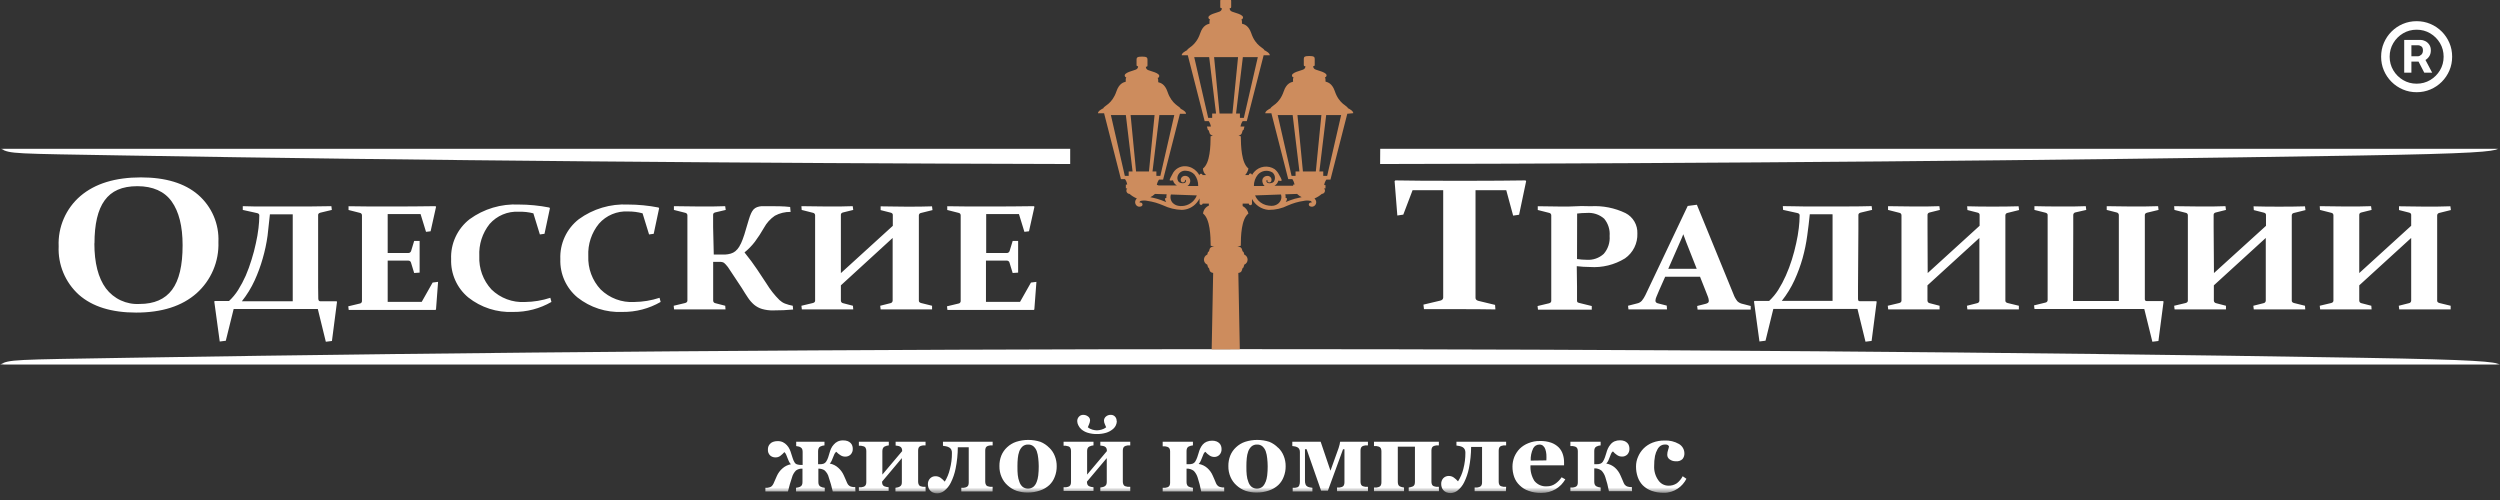 <svg width="300" height="60" viewBox="0 0 300 60" fill="none" xmlns="http://www.w3.org/2000/svg">
<rect x="0" y="0" width="300" height="60" fill="#333333" stroke="none"/>
<g clip-path="url(#clip0_2235_4101)">
<mask id="mask0_2235_4101" style="mask-type:luminance" maskUnits="userSpaceOnUse" x="0" y="-23" width="300" height="83">
<path d="M300 -23H0V59.139H300V-23Z" fill="white"/>
</mask>
<g mask="url(#mask0_2235_4101)">
<path fill-rule="evenodd" clip-rule="evenodd" d="M165.626 17.854H299.783C299.167 18.188 297.024 18.437 282.898 18.666C245.923 19.269 206.446 19.61 165.613 19.682L165.626 17.854Z" fill="white"/>
<path fill-rule="evenodd" clip-rule="evenodd" d="M0.117 17.854H128.423V19.682C89.411 19.59 50.392 19.256 15.069 18.659C1.421 18.43 1.257 18.469 0.117 17.854Z" fill="white"/>
<path fill-rule="evenodd" clip-rule="evenodd" d="M11.324 29.196C11.324 31.554 11.789 33.356 12.706 34.601C13.174 35.223 13.789 35.72 14.495 36.047C15.202 36.374 15.979 36.521 16.756 36.475C18.503 36.475 19.8 35.907 20.648 34.772C21.495 33.636 21.917 31.852 21.912 29.418C21.912 27.138 21.467 25.389 20.602 24.177C19.737 22.965 18.341 22.342 16.487 22.342C14.633 22.342 13.381 22.912 12.556 24.046C11.73 25.179 11.337 26.909 11.337 29.209L11.324 29.196ZM26.21 29.045C26.252 30.199 26.038 31.348 25.585 32.41C25.132 33.472 24.451 34.422 23.59 35.191C21.842 36.737 19.425 37.51 16.336 37.51C13.375 37.51 11.084 36.796 9.463 35.368C8.656 34.637 8.02 33.738 7.601 32.733C7.182 31.728 6.99 30.643 7.039 29.556C6.988 28.416 7.197 27.28 7.652 26.233C8.106 25.186 8.792 24.256 9.66 23.515C11.407 22.03 13.822 21.287 16.906 21.287C19.868 21.287 22.157 21.982 23.773 23.371C24.581 24.071 25.221 24.945 25.643 25.928C26.065 26.911 26.259 27.977 26.21 29.045ZM175.163 37.098C173.669 37.098 172.234 37.098 170.877 37.098L170.812 36.554L172.856 36.069C173.066 36.01 173.177 35.892 173.184 35.715C173.184 35.165 173.184 34.45 173.184 33.586V22.827H169.508L168.394 25.756L167.68 25.861L167.352 21.739L167.438 21.648C169.525 21.682 171.53 21.698 173.452 21.693H177.01C178.924 21.693 180.939 21.678 183.058 21.648L183.137 21.739L182.291 25.769L181.577 25.874L180.752 22.827H177.063V33.618C177.063 34.483 177.063 35.197 177.063 35.748C177.063 35.925 177.181 36.043 177.403 36.102L179.408 36.587L179.448 37.13C178.032 37.104 176.604 37.098 175.163 37.098ZM38.175 34.477V27.538C38.175 27.191 38.175 26.883 38.175 26.581C38.175 26.28 38.175 26.031 38.175 25.795C38.175 25.66 38.267 25.568 38.45 25.52L39.819 25.192L39.767 24.74C38.824 24.74 37.893 24.779 36.956 24.779H31.603C30.948 24.779 30.129 24.779 29.133 24.74V25.192L30.823 25.566C31.02 25.605 31.118 25.697 31.118 25.841C31.114 26.351 31.081 26.861 31.02 27.368C30.948 27.98 30.843 28.588 30.705 29.189C30.568 29.844 30.397 30.5 30.188 31.155C29.991 31.81 29.757 32.453 29.487 33.081C29.222 33.678 28.915 34.257 28.569 34.811C28.264 35.292 27.898 35.733 27.482 36.121H25.771L25.713 36.187L26.368 40.983L27.095 40.891L28.039 37.078H38.136L39.099 41.009L39.833 40.918L40.442 36.213L40.383 36.148H38.417C38.28 36.148 38.208 36.049 38.194 35.846C38.181 35.643 38.175 35.112 38.175 34.464V34.477ZM32.389 25.716H35.128V36.148H29.028C29.638 35.378 30.152 34.537 30.561 33.645C30.948 32.797 31.27 31.921 31.524 31.024C31.785 30.126 31.98 29.211 32.108 28.285C32.206 27.413 32.304 26.555 32.389 25.716ZM44.557 24.779H47.112C48.763 24.779 50.478 24.766 52.256 24.74L52.328 24.812L51.672 27.754L51.122 27.82L50.467 25.684H46.522V30.362H47.073H48.986C49.063 30.366 49.138 30.344 49.201 30.3C49.264 30.256 49.31 30.193 49.333 30.119L49.7 28.914H50.355C50.355 29.766 50.355 30.401 50.355 30.827C50.355 31.253 50.355 31.869 50.355 32.714L49.7 32.76L49.32 31.515C49.303 31.445 49.262 31.383 49.205 31.34C49.148 31.296 49.078 31.272 49.006 31.273H47.04H46.522V34.3C46.522 34.955 46.522 35.61 46.522 36.226H50.605L51.915 33.907L52.57 33.822L52.321 37.13L52.256 37.189C50.559 37.189 48.907 37.189 47.302 37.189H44.557H41.844L41.792 36.757L43.161 36.429C43.232 36.422 43.298 36.391 43.348 36.341C43.398 36.291 43.429 36.225 43.436 36.154C43.436 35.925 43.436 35.656 43.436 35.361V26.49C43.436 26.254 43.436 26.031 43.436 25.834C43.437 25.765 43.413 25.698 43.369 25.645C43.324 25.592 43.262 25.557 43.194 25.546L41.825 25.199V24.747C42.775 24.766 43.679 24.779 44.557 24.779ZM65.34 28.056L64.784 28.134L64.004 25.599C63.43 25.454 62.839 25.39 62.248 25.409C61.592 25.372 60.937 25.485 60.332 25.74C59.727 25.994 59.188 26.383 58.755 26.876C57.885 27.966 57.445 29.336 57.517 30.729C57.483 31.459 57.594 32.189 57.843 32.876C58.093 33.563 58.477 34.194 58.972 34.732C59.502 35.251 60.136 35.653 60.831 35.912C61.526 36.172 62.267 36.283 63.008 36.239C64.039 36.227 65.062 36.057 66.041 35.735L66.172 36.233C64.779 37.037 63.195 37.452 61.586 37.432C59.635 37.522 57.717 36.903 56.187 35.689C55.518 35.132 54.985 34.428 54.63 33.633C54.274 32.838 54.105 31.973 54.136 31.102C54.096 30.184 54.277 29.27 54.662 28.436C55.047 27.601 55.626 26.871 56.351 26.306C58.058 25.063 60.139 24.441 62.248 24.544C63.482 24.546 64.713 24.666 65.924 24.904L65.989 24.996L65.34 28.056ZM78.445 28.056L77.888 28.134L77.108 25.599C76.54 25.445 75.954 25.37 75.365 25.376C74.71 25.339 74.055 25.453 73.45 25.707C72.845 25.961 72.305 26.35 71.873 26.843C70.981 27.936 70.526 29.32 70.595 30.729C70.565 31.461 70.68 32.192 70.934 32.879C71.188 33.566 71.576 34.196 72.076 34.732C72.607 35.251 73.24 35.653 73.935 35.912C74.63 36.172 75.372 36.283 76.112 36.239C77.143 36.227 78.166 36.057 79.146 35.735L79.277 36.233C77.884 37.037 76.299 37.452 74.69 37.432C72.739 37.522 70.822 36.903 69.291 35.689C68.622 35.132 68.09 34.428 67.734 33.633C67.379 32.838 67.21 31.973 67.24 31.102C67.201 30.184 67.381 29.27 67.766 28.436C68.151 27.601 68.731 26.871 69.455 26.306C71.162 25.063 73.243 24.441 75.352 24.544C76.588 24.546 77.821 24.666 79.034 24.904L79.094 24.996L78.445 28.056ZM85.652 30.545H86.19H87.028C87.25 30.534 87.47 30.497 87.683 30.434C87.884 30.378 88.071 30.282 88.234 30.152C88.418 30 88.575 29.819 88.699 29.615C88.867 29.334 89.007 29.038 89.118 28.73C89.256 28.37 89.394 27.938 89.538 27.42C89.682 26.902 89.76 26.64 89.859 26.345C89.934 26.089 90.026 25.837 90.134 25.592C90.212 25.418 90.316 25.257 90.442 25.114C90.557 25.003 90.693 24.916 90.842 24.858C91.017 24.795 91.2 24.755 91.385 24.74C91.602 24.74 91.851 24.74 92.145 24.74C93.155 24.74 94.052 24.74 94.819 24.838L94.871 25.428C94.213 25.416 93.563 25.574 92.984 25.887C92.437 26.26 91.988 26.759 91.674 27.341C91.343 27.922 90.978 28.482 90.58 29.019C90.218 29.49 89.803 29.916 89.341 30.29C89.937 31.03 90.442 31.712 90.861 32.341C91.281 32.97 91.654 33.533 91.988 34.044C92.424 34.76 92.946 35.42 93.541 36.01C93.732 36.189 93.954 36.331 94.196 36.429C94.501 36.544 94.814 36.631 95.133 36.691L95.173 37.144C94.439 37.216 93.653 37.248 92.801 37.248C92.345 37.261 91.89 37.203 91.451 37.078C91.101 36.975 90.775 36.801 90.494 36.567C90.216 36.326 89.971 36.048 89.767 35.741C89.538 35.407 89.295 35.014 89.02 34.569L88.214 33.35C87.946 32.93 87.657 32.505 87.343 32.039C87.245 31.921 87.166 31.823 87.094 31.744C87.035 31.674 86.969 31.611 86.897 31.554C86.832 31.508 86.759 31.474 86.681 31.456C86.587 31.431 86.49 31.42 86.393 31.423H85.58V34.333C85.58 35.027 85.58 35.604 85.58 36.075C85.579 36.15 85.606 36.222 85.654 36.279C85.702 36.335 85.769 36.372 85.842 36.383L87.028 36.691L87.061 37.124C86.216 37.124 85.22 37.124 84.073 37.124C82.927 37.124 81.839 37.124 80.889 37.124L80.843 36.691L82.206 36.364C82.389 36.318 82.475 36.226 82.488 36.089C82.488 35.61 82.488 35.027 82.488 34.333V27.296C82.488 26.706 82.488 26.214 82.488 25.828C82.486 25.758 82.46 25.692 82.414 25.639C82.369 25.587 82.307 25.552 82.239 25.54L80.869 25.192V24.74C81.813 24.74 82.835 24.779 84.008 24.779C85.18 24.779 86.196 24.779 87.022 24.74L87.087 25.192L85.836 25.487C85.665 25.526 85.58 25.618 85.574 25.762C85.574 26.199 85.574 26.697 85.574 27.256L85.652 30.545ZM100.906 32.773L107.137 27.099C107.137 26.594 107.137 26.155 107.137 25.788C107.137 25.644 107.039 25.553 106.862 25.513L105.676 25.212V24.76C106.541 24.76 107.563 24.799 108.736 24.799C109.909 24.799 110.925 24.799 111.842 24.76L111.901 25.212L110.505 25.559C110.437 25.57 110.375 25.605 110.33 25.658C110.286 25.711 110.262 25.778 110.263 25.848C110.263 26.234 110.263 26.726 110.263 27.315V34.333C110.263 35.027 110.263 35.643 110.263 36.089C110.263 36.224 110.355 36.316 110.538 36.364L111.848 36.691V37.124C110.879 37.124 109.804 37.124 108.625 37.124C107.445 37.124 106.489 37.124 105.676 37.124L105.624 36.691L106.843 36.383C106.917 36.373 106.986 36.336 107.036 36.28C107.087 36.223 107.115 36.151 107.118 36.075C107.118 35.604 107.118 35.027 107.118 34.333V28.553L100.906 34.241C100.906 34.996 100.906 35.606 100.906 36.069C100.905 36.144 100.931 36.217 100.979 36.275C101.027 36.332 101.094 36.371 101.168 36.383L102.354 36.691L102.387 37.124C101.542 37.124 100.546 37.124 99.399 37.124C98.252 37.124 97.165 37.124 96.221 37.124L96.169 36.691L97.538 36.364C97.717 36.32 97.809 36.228 97.813 36.089C97.813 35.61 97.813 35.027 97.813 34.333V27.296C97.813 26.706 97.813 26.214 97.813 25.828C97.813 25.759 97.788 25.692 97.744 25.64C97.7 25.587 97.638 25.552 97.571 25.54L96.201 25.192L96.169 24.74C97.112 24.74 98.134 24.779 99.307 24.779C100.48 24.779 101.496 24.779 102.328 24.74L102.387 25.192L101.168 25.494C100.998 25.533 100.913 25.625 100.906 25.769C100.906 26.188 100.906 26.686 100.906 27.256V32.773ZM116.337 24.779H118.912C120.572 24.779 122.288 24.766 124.062 24.74L124.134 24.812L123.479 27.754L122.928 27.82L122.273 25.684H118.342V30.362H118.892H120.805C120.882 30.366 120.957 30.344 121.02 30.3C121.083 30.256 121.13 30.193 121.153 30.119L121.52 28.914H122.175C122.175 29.766 122.175 30.401 122.175 30.827C122.175 31.253 122.175 31.869 122.175 32.714L121.52 32.76L121.14 31.515C121.122 31.445 121.081 31.383 121.024 31.34C120.967 31.296 120.897 31.272 120.825 31.273H118.859H118.316V34.3C118.316 34.946 118.316 35.588 118.316 36.226H122.404L123.715 33.907L124.37 33.822L124.121 37.13L124.055 37.189C122.358 37.189 120.707 37.189 119.102 37.189H116.402H113.69L113.637 36.757L115.007 36.429C115.077 36.422 115.143 36.391 115.193 36.341C115.243 36.291 115.275 36.225 115.282 36.154C115.282 35.925 115.282 35.656 115.282 35.361V26.49C115.282 26.254 115.282 26.031 115.282 25.834C115.283 25.765 115.259 25.698 115.214 25.645C115.17 25.592 115.108 25.557 115.039 25.546L113.67 25.199V24.747C114.574 24.768 115.452 24.779 116.304 24.779H116.337ZM189.243 31.083C189.627 31.142 190.015 31.173 190.403 31.174C190.774 31.201 191.146 31.152 191.498 31.03C191.849 30.909 192.172 30.717 192.447 30.467C192.702 30.173 192.896 29.832 193.017 29.463C193.139 29.094 193.185 28.705 193.155 28.318C193.217 27.566 192.981 26.821 192.5 26.241C192.214 25.99 191.88 25.8 191.518 25.682C191.157 25.564 190.775 25.52 190.396 25.553C190.015 25.554 189.635 25.578 189.256 25.625L189.243 31.083ZM189.243 34.359V35.315C189.243 35.591 189.243 35.846 189.243 36.069C189.243 36.292 189.335 36.298 189.505 36.351L191.012 36.724V37.157C189.957 37.157 188.857 37.157 187.736 37.157C186.616 37.157 185.489 37.157 184.558 37.157L184.506 36.724L185.875 36.397C186.05 36.353 186.142 36.261 186.151 36.121C186.151 35.892 186.151 35.623 186.151 35.328C186.151 35.034 186.151 34.719 186.151 34.365V27.296C186.151 27.001 186.151 26.732 186.151 26.49C186.151 26.247 186.151 26.031 186.151 25.834C186.15 25.765 186.125 25.697 186.079 25.645C186.033 25.592 185.971 25.557 185.902 25.546L184.532 25.199V24.747C185.482 24.747 186.432 24.786 187.363 24.786C188.018 24.786 188.627 24.786 189.23 24.747C189.833 24.707 190.383 24.747 190.881 24.747C192.322 24.663 193.761 24.947 195.062 25.572C195.508 25.801 195.878 26.153 196.13 26.586C196.382 27.019 196.505 27.516 196.484 28.016C196.507 28.598 196.383 29.177 196.124 29.699C195.866 30.221 195.48 30.67 195.003 31.004C193.741 31.781 192.268 32.143 190.79 32.039C190.262 32.037 189.735 32.004 189.211 31.941L189.243 34.359ZM199.819 33.212H204.005L204.661 34.87C204.792 35.184 204.883 35.433 204.956 35.623C205.014 35.772 205.049 35.929 205.06 36.089C205.062 36.133 205.055 36.178 205.04 36.219C205.024 36.261 205 36.299 204.969 36.331C204.877 36.393 204.775 36.438 204.667 36.462L203.658 36.718L203.711 37.15C204.877 37.15 206.083 37.15 207.314 37.15C208.245 37.15 209.175 37.15 210.086 37.15V36.718L209.09 36.462C208.863 36.416 208.654 36.307 208.487 36.148C208.287 35.898 208.129 35.617 208.022 35.315L203.625 24.57L202.525 24.714L197.44 35.427C197.327 35.66 197.189 35.879 197.027 36.082C196.878 36.251 196.678 36.366 196.457 36.41L195.363 36.691L195.415 37.124C196.248 37.124 196.981 37.124 197.63 37.124C198.279 37.124 199.052 37.124 200.041 37.124L200.009 36.672L199.032 36.423C198.929 36.405 198.83 36.365 198.744 36.305C198.712 36.276 198.688 36.24 198.672 36.201C198.656 36.161 198.649 36.118 198.652 36.075C198.663 35.917 198.703 35.761 198.77 35.617C198.849 35.42 198.96 35.158 199.098 34.837L199.819 33.212ZM201.994 28.108C202.099 28.409 202.223 28.73 202.348 29.065L203.606 32.255H200.192L201.594 29.058C201.738 28.763 201.869 28.416 201.994 28.108ZM222.961 34.457C222.961 35.112 222.961 35.571 222.961 35.84C222.961 36.108 223.046 36.141 223.177 36.141H225.143L225.202 36.206L224.593 40.911L223.859 41.003L222.896 37.071H212.799L211.862 40.885L211.134 40.977L210.479 36.18L210.538 36.115H212.294C212.709 35.724 213.074 35.284 213.382 34.804C213.728 34.25 214.034 33.672 214.299 33.075C214.579 32.447 214.821 31.804 215.026 31.148C215.229 30.493 215.406 29.838 215.544 29.183C215.681 28.581 215.786 27.973 215.858 27.361C215.92 26.854 215.953 26.345 215.957 25.834C215.957 25.69 215.858 25.599 215.662 25.559L213.971 25.186L213.939 24.734C214.935 24.734 215.76 24.773 216.409 24.773H221.788C222.719 24.773 223.656 24.76 224.599 24.734L224.652 25.186L223.282 25.513C223.099 25.559 223.013 25.651 223.007 25.788C223.007 26.024 223.007 26.287 223.007 26.575C223.007 26.87 223.007 27.184 223.007 27.531L222.961 34.457ZM217.175 25.71C217.09 26.549 216.992 27.407 216.867 28.278C216.744 29.192 216.558 30.096 216.311 30.984C216.056 31.881 215.734 32.757 215.347 33.605C214.939 34.498 214.424 35.338 213.814 36.108H219.908V25.716L217.175 25.71ZM231.322 32.767L237.553 27.092C237.553 26.588 237.553 26.149 237.553 25.782C237.553 25.638 237.461 25.546 237.278 25.507L236.092 25.205L236.059 24.753C236.933 24.779 237.955 24.793 239.125 24.793C240.296 24.793 241.331 24.779 242.231 24.753L242.29 25.205L240.888 25.553C240.82 25.564 240.758 25.599 240.713 25.652C240.669 25.705 240.645 25.772 240.645 25.841C240.645 26.227 240.645 26.719 240.645 27.309V34.333C240.645 35.027 240.645 35.643 240.645 36.089C240.645 36.224 240.737 36.316 240.921 36.364L242.264 36.691V37.124C241.288 37.124 240.22 37.124 239.04 37.124C237.861 37.124 236.904 37.124 236.085 37.124L236.033 36.691L237.251 36.383C237.327 36.374 237.396 36.337 237.447 36.281C237.497 36.224 237.526 36.151 237.527 36.075C237.527 35.604 237.527 35.027 237.527 34.333V28.553L231.295 34.241C231.295 34.996 231.295 35.606 231.295 36.069C231.296 36.145 231.323 36.218 231.372 36.275C231.422 36.333 231.489 36.371 231.564 36.383L232.75 36.691V37.124C231.905 37.124 230.915 37.124 229.769 37.124C228.622 37.124 227.534 37.124 226.584 37.124L226.532 36.691L227.901 36.364C228.076 36.32 228.168 36.228 228.177 36.089C228.177 35.61 228.177 35.027 228.177 34.333V27.296C228.177 26.706 228.177 26.214 228.177 25.828C228.177 25.759 228.153 25.692 228.109 25.639C228.064 25.586 228.002 25.55 227.934 25.54L226.565 25.192V24.74C227.515 24.74 228.53 24.779 229.703 24.779C230.876 24.779 231.892 24.779 232.724 24.74L232.783 25.192L231.571 25.494C231.4 25.533 231.309 25.625 231.302 25.769C231.302 26.188 231.302 26.686 231.302 27.256L231.322 32.767ZM248.764 36.121H254.261V27.538C254.261 26.883 254.261 26.273 254.261 25.802C254.259 25.727 254.231 25.655 254.182 25.599C254.133 25.543 254.066 25.506 253.992 25.494L252.806 25.192V24.74C253.652 24.74 254.641 24.779 255.788 24.779C256.934 24.779 258.029 24.779 258.972 24.74L259.024 25.192L257.655 25.52C257.476 25.568 257.384 25.66 257.38 25.795C257.38 26.267 257.38 26.857 257.38 27.538V34.496C257.38 35.152 257.38 35.61 257.38 35.886C257.38 36.049 257.458 36.128 257.603 36.128H259.568L259.627 36.193L259.011 40.918L258.284 41.009L257.314 37.078H246.831H244.138L244.085 36.645L245.474 36.305C245.545 36.291 245.608 36.252 245.653 36.196C245.697 36.139 245.72 36.069 245.717 35.997C245.717 35.61 245.717 35.125 245.717 34.536V27.544C245.717 26.889 245.717 26.273 245.717 25.795C245.717 25.657 245.625 25.566 245.442 25.52L244.131 25.192V24.74C245.11 24.766 246.184 24.779 247.355 24.779C248.502 24.779 249.484 24.779 250.297 24.74L250.349 25.192L249.052 25.487C248.979 25.499 248.913 25.537 248.865 25.593C248.817 25.65 248.79 25.721 248.79 25.795C248.79 26.267 248.79 26.85 248.79 27.531L248.764 36.121ZM265.675 32.767L271.919 27.099C271.919 26.594 271.919 26.155 271.919 25.788C271.919 25.644 271.828 25.553 271.644 25.513L270.458 25.212L270.425 24.76C271.299 24.786 272.321 24.799 273.492 24.799C274.662 24.799 275.698 24.786 276.598 24.76L276.657 25.212L275.254 25.559C275.186 25.57 275.124 25.605 275.08 25.658C275.035 25.711 275.011 25.778 275.012 25.848C275.012 26.234 275.012 26.726 275.012 27.315V34.333C275.012 35.027 275.012 35.643 275.012 36.089C275.012 36.224 275.104 36.316 275.287 36.364L276.598 36.691L276.63 37.124C275.654 37.124 274.579 37.124 273.407 37.124C272.234 37.124 271.271 37.124 270.452 37.124L270.399 36.691L271.618 36.383C271.693 36.374 271.762 36.337 271.813 36.281C271.864 36.224 271.892 36.151 271.893 36.075C271.893 35.604 271.893 35.027 271.893 34.333V28.553L265.662 34.241C265.662 34.996 265.662 35.606 265.662 36.069C265.662 36.145 265.69 36.218 265.739 36.275C265.788 36.333 265.856 36.371 265.931 36.383L267.116 36.691V37.124C266.271 37.124 265.282 37.124 264.135 37.124C262.989 37.124 261.901 37.124 260.951 37.124L260.898 36.691L262.268 36.364C262.443 36.32 262.534 36.228 262.543 36.089C262.543 35.61 262.543 35.027 262.543 34.333V27.296C262.543 26.706 262.543 26.214 262.543 25.828C262.544 25.759 262.52 25.692 262.475 25.639C262.431 25.586 262.369 25.55 262.301 25.54L260.931 25.192L260.898 24.74C261.848 24.74 262.864 24.779 264.037 24.779C265.21 24.779 266.225 24.779 267.057 24.74L267.116 25.192L265.904 25.494C265.734 25.533 265.642 25.625 265.636 25.769C265.636 26.188 265.636 26.686 265.636 27.256L265.675 32.767ZM283.11 32.767L289.342 27.092C289.342 26.588 289.342 26.149 289.342 25.782C289.342 25.638 289.25 25.546 289.066 25.507L287.88 25.205V24.753C288.745 24.753 289.761 24.793 290.94 24.793C292.12 24.793 293.129 24.793 294.046 24.753L294.105 25.205L292.709 25.553C292.641 25.565 292.579 25.6 292.534 25.652C292.488 25.705 292.462 25.771 292.46 25.841C292.46 26.227 292.46 26.719 292.46 27.309V34.333C292.46 35.027 292.46 35.643 292.46 36.089C292.46 36.226 292.559 36.318 292.736 36.364L294.079 36.691V37.124C293.109 37.124 292.035 37.124 290.855 37.124C289.676 37.124 288.719 37.124 287.907 37.124L287.854 36.691L289.066 36.383C289.142 36.374 289.211 36.337 289.262 36.281C289.312 36.224 289.341 36.151 289.342 36.075C289.342 35.604 289.342 35.027 289.342 34.333V28.553L283.11 34.241C283.11 34.994 283.11 35.604 283.11 36.069C283.109 36.144 283.135 36.217 283.183 36.275C283.231 36.332 283.298 36.371 283.373 36.383L284.558 36.691L284.591 37.124C283.739 37.124 282.75 37.124 281.603 37.124C280.457 37.124 279.369 37.124 278.419 37.124L278.367 36.691L279.736 36.364C279.911 36.32 280.003 36.228 280.011 36.089C280.011 35.61 280.011 35.027 280.011 34.333V27.296C280.011 26.706 280.011 26.214 280.011 25.828C280.012 25.759 279.988 25.692 279.944 25.639C279.899 25.586 279.837 25.55 279.769 25.54L278.399 25.192L278.367 24.74C279.317 24.74 280.365 24.779 281.505 24.779C282.645 24.779 283.7 24.779 284.526 24.74L284.591 25.192L283.373 25.494C283.202 25.533 283.117 25.625 283.11 25.769C283.11 26.188 283.11 26.686 283.11 27.256V32.767Z" fill="white"/>
<path fill-rule="evenodd" clip-rule="evenodd" d="M0 43.748H300C299.397 43.407 297.294 43.165 283.443 42.935C199.98 41.54 98.827 41.566 15.365 42.935C1.343 43.165 1.166 43.132 0 43.748Z" fill="white"/>
<path fill-rule="evenodd" clip-rule="evenodd" d="M162.392 13.582C162.392 13.313 161.966 13.09 161.737 12.972C161.704 12.697 160.702 12.507 160.178 10.941C159.85 9.991 159.326 9.867 159.064 9.794C159.064 9.559 159.064 9.401 158.998 9.29C158.998 9.244 159.083 9.29 159.129 9.205C159.509 8.681 157.963 8.451 157.766 8.294C157.707 8.256 157.658 8.202 157.626 8.139C157.593 8.075 157.579 8.005 157.583 7.934C157.688 7.934 157.766 7.934 157.766 7.783V7.062C157.766 6.833 157.668 6.721 157.111 6.721C156.554 6.721 156.456 6.833 156.456 7.062V7.796C156.456 7.953 156.541 7.94 156.646 7.947C156.65 8.018 156.635 8.088 156.603 8.152C156.571 8.215 156.522 8.269 156.462 8.307C156.266 8.464 154.72 8.694 155.093 9.218C155.146 9.283 155.204 9.257 155.231 9.303C155.132 9.414 155.165 9.572 155.165 9.807C154.903 9.88 154.372 10.004 154.051 10.954C153.521 12.52 152.525 12.71 152.485 12.985C152.256 13.103 151.83 13.326 151.83 13.595H152.577V13.634L154.589 21.497H155.08C155.215 21.693 155.305 21.917 155.342 22.152H155.178V22.29H152.931C153.047 22.224 153.149 22.136 153.23 22.03C153.311 21.924 153.37 21.803 153.403 21.674C153.547 21.674 153.724 21.759 153.789 21.674C153.855 21.588 153.593 21.143 153.481 20.953C153.356 20.699 153.177 20.476 152.957 20.298C152.578 20.052 152.124 19.949 151.676 20.008C151.228 20.067 150.816 20.283 150.513 20.619C150.405 20.735 150.313 20.865 150.238 21.005C150.238 20.955 150.218 20.907 150.182 20.871C150.147 20.835 150.098 20.815 150.048 20.815C149.997 20.815 149.949 20.835 149.914 20.871C149.878 20.907 149.858 20.955 149.858 21.005H149.419C149.617 20.782 149.752 20.511 149.812 20.219C148.96 19.564 148.914 17.506 148.895 16.353L148.613 16.288C148.687 16.279 148.757 16.249 148.816 16.203C149.144 16.052 148.993 15.646 149.229 15.587L149.334 15.187H148.862C148.895 14.951 148.985 14.726 149.124 14.532H149.615L151.627 6.669V6.63H152.374C152.374 6.368 151.948 6.138 151.719 6.02C151.679 5.745 150.677 5.555 150.153 3.989C149.825 3.039 149.301 2.915 149.039 2.842C149.039 2.607 149.039 2.449 148.973 2.338C148.973 2.299 149.058 2.338 149.104 2.253C149.484 1.729 147.938 1.506 147.741 1.342C147.682 1.304 147.633 1.25 147.601 1.187C147.569 1.123 147.554 1.053 147.558 0.982C147.663 0.982 147.741 0.982 147.741 0.831V0.11C147.741 -0.119 147.65 -0.23 147.086 -0.23C146.523 -0.23 146.431 -0.119 146.431 0.11V0.831C146.431 0.988 146.516 0.975 146.621 0.982C146.625 1.053 146.611 1.123 146.578 1.187C146.546 1.25 146.497 1.304 146.438 1.342C146.241 1.506 144.695 1.729 145.068 2.253C145.121 2.318 145.18 2.299 145.206 2.338C145.114 2.449 145.14 2.607 145.14 2.842C144.878 2.915 144.347 3.039 144.026 3.989C143.496 5.555 142.5 5.745 142.46 6.02C142.231 6.138 141.805 6.368 141.805 6.63H142.546V6.669L144.557 14.532H145.049C145.182 14.729 145.271 14.952 145.311 15.187H144.832L144.944 15.587C145.18 15.646 145.029 16.052 145.356 16.203C145.414 16.25 145.485 16.28 145.56 16.288L145.271 16.353C145.271 17.506 145.212 19.59 144.354 20.219C144.354 20.37 144.388 20.518 144.452 20.654C144.517 20.79 144.611 20.91 144.727 21.005H144.308C144.3 20.962 144.277 20.922 144.243 20.894C144.209 20.866 144.166 20.85 144.121 20.85C144.077 20.85 144.034 20.866 144 20.894C143.966 20.922 143.943 20.962 143.935 21.005V21.045C143.85 20.886 143.747 20.739 143.627 20.606C143.291 20.227 142.821 19.992 142.316 19.95C141.976 19.921 141.636 19.999 141.342 20.173C141.048 20.347 140.816 20.608 140.678 20.92C140.567 21.11 140.311 21.575 140.37 21.641C140.429 21.706 140.613 21.641 140.757 21.641C140.795 21.791 140.866 21.93 140.966 22.047C141.042 22.131 141.131 22.201 141.229 22.257H138.981V22.211H138.817C138.852 21.975 138.942 21.75 139.079 21.556H139.571L141.582 13.693V13.654H142.323C142.323 13.385 141.903 13.162 141.668 13.044C141.628 12.769 140.632 12.579 140.102 11.013C139.781 10.063 139.25 9.939 138.988 9.867C138.988 9.631 138.988 9.473 138.922 9.362C138.922 9.316 139.007 9.362 139.053 9.277C139.433 8.753 137.887 8.523 137.69 8.366C137.631 8.328 137.582 8.274 137.55 8.211C137.517 8.147 137.503 8.077 137.507 8.006C137.612 8.006 137.697 8.006 137.697 7.855V7.134C137.697 6.905 137.599 6.793 137.042 6.793C136.485 6.793 136.386 6.905 136.386 7.134V7.796C136.386 7.953 136.465 7.94 136.57 7.947C136.574 8.018 136.559 8.088 136.527 8.152C136.495 8.215 136.446 8.269 136.386 8.307C136.19 8.464 134.644 8.694 135.024 9.218C135.07 9.283 135.135 9.257 135.155 9.303C135.063 9.414 135.089 9.572 135.089 9.807C134.827 9.88 134.303 10.004 133.975 10.954C133.451 12.52 132.449 12.71 132.409 12.985C132.18 13.103 131.754 13.326 131.754 13.595H132.501V13.634L134.513 21.497H135.004C135.142 21.691 135.232 21.916 135.266 22.152H135.102V22.611H135.273C135.22 22.665 135.185 22.733 135.171 22.806C135.157 22.88 135.164 22.956 135.193 23.026C135.221 23.096 135.269 23.155 135.331 23.198C135.393 23.24 135.466 23.264 135.541 23.266C135.804 23.497 136.103 23.683 136.426 23.816C136.366 23.866 136.316 23.927 136.281 23.997C136.245 24.066 136.224 24.142 136.218 24.22C136.213 24.297 136.223 24.375 136.249 24.449C136.274 24.523 136.314 24.591 136.367 24.648C136.439 24.724 136.532 24.775 136.633 24.796C136.735 24.817 136.841 24.807 136.937 24.766C136.968 24.757 136.996 24.741 137.02 24.72C137.045 24.699 137.064 24.674 137.079 24.645C137.093 24.616 137.101 24.584 137.102 24.552C137.104 24.52 137.099 24.488 137.088 24.458C137.063 24.398 137.016 24.349 136.956 24.322C136.896 24.295 136.828 24.293 136.767 24.314C136.701 24.242 136.819 24.131 136.898 24.105C137.159 24.047 137.429 24.047 137.69 24.105C138.02 24.152 138.346 24.222 138.667 24.314C138.985 24.41 139.298 24.523 139.604 24.655C140.291 24.98 141.038 25.161 141.799 25.186C142.143 25.182 142.482 25.104 142.793 24.957C143.104 24.81 143.379 24.597 143.6 24.334C143.738 24.177 143.854 24.003 143.948 23.816V24.432C143.956 24.476 143.979 24.515 144.013 24.543C144.047 24.572 144.09 24.587 144.134 24.587C144.179 24.587 144.222 24.572 144.256 24.543C144.29 24.515 144.313 24.476 144.321 24.432H145.062V24.674C144.87 24.755 144.705 24.886 144.582 25.053C144.46 25.22 144.386 25.418 144.367 25.625C145.225 26.28 145.265 28.337 145.284 29.49L145.697 29.589C144.944 29.589 145.245 30.185 144.957 30.244L144.872 30.552C144.753 30.602 144.653 30.686 144.582 30.793C144.511 30.901 144.473 31.026 144.473 31.155C144.473 31.283 144.511 31.409 144.582 31.516C144.653 31.623 144.753 31.707 144.872 31.758L144.97 32.098C145.239 32.164 144.97 32.662 145.579 32.753L145.402 41.926H148.777L148.6 32.753C149.19 32.688 148.941 32.19 149.216 32.098L149.314 31.758C149.432 31.707 149.533 31.623 149.604 31.516C149.675 31.409 149.712 31.283 149.712 31.155C149.712 31.026 149.675 30.901 149.604 30.793C149.533 30.686 149.432 30.602 149.314 30.552L149.229 30.244C148.934 30.165 149.229 29.589 148.482 29.589L148.895 29.49C148.895 28.337 148.96 26.254 149.812 25.625C149.768 25.434 149.682 25.255 149.563 25.1C149.443 24.945 149.291 24.818 149.117 24.727V24.432H149.858C149.858 24.483 149.878 24.531 149.914 24.567C149.949 24.602 149.997 24.622 150.048 24.622C150.098 24.622 150.147 24.602 150.182 24.567C150.218 24.531 150.238 24.483 150.238 24.432V23.875C150.43 24.24 150.711 24.551 151.054 24.78C151.398 25.009 151.793 25.148 152.204 25.186H152.269C153.058 25.191 153.837 25.009 154.543 24.655C154.848 24.523 155.161 24.41 155.48 24.314C155.8 24.222 156.126 24.152 156.456 24.105C156.717 24.047 156.988 24.047 157.249 24.105C157.285 24.111 157.318 24.128 157.344 24.154C157.369 24.18 157.387 24.213 157.393 24.249C157.393 24.249 157.393 24.301 157.393 24.314C157.331 24.293 157.263 24.295 157.204 24.322C157.144 24.349 157.097 24.398 157.072 24.458C157.061 24.488 157.056 24.52 157.057 24.552C157.059 24.584 157.067 24.616 157.081 24.645C157.095 24.674 157.115 24.699 157.139 24.72C157.164 24.741 157.192 24.757 157.223 24.766C157.318 24.806 157.424 24.816 157.526 24.795C157.627 24.774 157.72 24.723 157.793 24.648C157.848 24.59 157.89 24.521 157.916 24.445C157.943 24.37 157.952 24.289 157.943 24.209C157.921 24.058 157.847 23.919 157.734 23.816C158.057 23.683 158.356 23.497 158.618 23.266C158.693 23.264 158.766 23.24 158.828 23.198C158.89 23.155 158.938 23.096 158.967 23.026C158.995 22.956 159.003 22.88 158.989 22.806C158.974 22.733 158.939 22.665 158.887 22.611H159.057V22.211H158.9C158.934 21.975 159.024 21.75 159.162 21.556H159.653L161.665 13.693V13.654L162.392 13.582ZM148.79 13.627H148.325L149.144 6.853H150.939L149.262 14.145H148.79V13.627ZM147.892 13.627H146.346L145.691 6.853H148.567L147.892 13.627ZM145.927 13.627H145.461V14.145H144.983L143.306 6.853H145.101L145.927 13.627ZM138.654 23.272L140.003 23.318C139.965 23.463 139.951 23.614 139.964 23.764H139.898C139.882 23.766 139.867 23.772 139.853 23.78C139.839 23.789 139.827 23.8 139.817 23.814C139.808 23.828 139.802 23.843 139.799 23.859C139.796 23.875 139.796 23.892 139.8 23.908C139.827 24.032 139.878 24.151 139.951 24.255L139.853 24.216C139.526 24.075 139.192 23.954 138.85 23.855C138.595 23.783 138.313 23.718 138.038 23.666C138.24 23.565 138.425 23.435 138.588 23.279L138.654 23.272ZM138.765 20.579H138.3L139.125 13.811H140.914L139.243 21.104H138.765V20.579ZM137.874 20.579H136.328L135.672 13.811H138.549L137.874 20.579ZM135.908 20.579H135.443V21.104H134.978L133.307 13.811H135.102L135.908 20.579ZM158.789 21.104V20.579H158.323L159.142 13.811H160.938L159.26 21.104H158.789ZM157.897 20.579H156.351L155.696 13.811H158.566L157.897 20.579ZM155.932 20.579H155.467V21.104H154.988L153.324 13.811H155.119L155.932 20.579ZM143.797 22.322H142.487C142.625 22.238 142.729 22.108 142.781 21.955C142.821 21.865 142.838 21.766 142.83 21.668C142.823 21.569 142.792 21.474 142.74 21.39C142.688 21.306 142.616 21.236 142.531 21.186C142.445 21.137 142.349 21.108 142.251 21.104C142.142 21.092 142.032 21.115 141.937 21.169C141.842 21.223 141.766 21.306 141.72 21.405C141.697 21.46 141.685 21.519 141.685 21.579C141.685 21.638 141.697 21.697 141.72 21.752C141.744 21.793 141.777 21.827 141.818 21.851C141.859 21.874 141.905 21.887 141.953 21.887C142 21.887 142.046 21.874 142.087 21.851C142.128 21.827 142.162 21.793 142.185 21.752C142.204 21.729 142.214 21.7 142.214 21.67C142.214 21.641 142.204 21.612 142.185 21.588C142.283 21.529 142.362 21.68 142.303 21.805C142.205 22.086 141.609 22.014 141.432 21.805C141.371 21.725 141.328 21.634 141.304 21.537C141.281 21.44 141.277 21.34 141.294 21.241C141.339 21.002 141.476 20.789 141.675 20.649C141.875 20.51 142.122 20.454 142.362 20.494C142.734 20.511 143.085 20.673 143.338 20.946C143.641 21.34 143.799 21.826 143.784 22.322H143.797ZM140.521 23.338L143.62 23.449C143.539 23.666 143.419 23.866 143.266 24.039C143.037 24.302 142.743 24.502 142.413 24.616C142.083 24.732 141.729 24.758 141.386 24.694C141.138 24.649 140.91 24.531 140.731 24.354C140.605 24.22 140.519 24.055 140.479 23.876C140.44 23.698 140.45 23.512 140.508 23.338H140.521ZM151.778 22.322H150.467C150.46 21.824 150.629 21.338 150.946 20.953C151.16 20.713 151.452 20.556 151.77 20.508C152.088 20.46 152.413 20.525 152.688 20.691C152.85 20.824 152.955 21.013 152.986 21.22C153.016 21.427 152.968 21.637 152.852 21.811C152.669 22.021 152.079 22.08 151.981 21.811C151.948 21.713 151.981 21.562 152.099 21.595C152.083 21.626 152.075 21.661 152.077 21.696C152.079 21.73 152.089 21.764 152.107 21.794C152.126 21.824 152.152 21.848 152.182 21.865C152.213 21.882 152.247 21.89 152.282 21.89C152.347 21.899 152.413 21.884 152.467 21.846C152.521 21.808 152.558 21.751 152.57 21.687C152.587 21.614 152.587 21.538 152.569 21.465C152.551 21.393 152.515 21.325 152.466 21.269C152.417 21.213 152.355 21.169 152.285 21.141C152.216 21.114 152.14 21.103 152.066 21.11C151.956 21.109 151.847 21.139 151.752 21.195C151.658 21.252 151.58 21.334 151.529 21.431C151.46 21.601 151.46 21.792 151.529 21.962C151.564 22.105 151.648 22.232 151.765 22.322H151.778ZM150.618 23.449L153.724 23.338C153.777 23.511 153.784 23.695 153.742 23.871C153.701 24.047 153.613 24.209 153.488 24.34C153.309 24.518 153.08 24.636 152.833 24.681C152.664 24.712 152.49 24.712 152.321 24.681H152.276C151.774 24.629 151.308 24.396 150.965 24.026C150.814 23.855 150.692 23.66 150.605 23.449H150.618ZM154.228 23.318L155.578 23.272H155.65C155.813 23.428 155.998 23.559 156.2 23.659C155.925 23.711 155.643 23.777 155.381 23.849C155.041 23.95 154.706 24.07 154.379 24.209L154.287 24.249C154.36 24.144 154.411 24.026 154.438 23.901C154.441 23.88 154.438 23.858 154.431 23.838C154.423 23.818 154.411 23.8 154.395 23.785C154.378 23.771 154.359 23.761 154.338 23.756C154.317 23.751 154.295 23.752 154.274 23.757C154.287 23.608 154.273 23.457 154.235 23.312L154.228 23.318Z" fill="#CD8C5D"/>
<path d="M199.652 59.139C199.152 59.146 198.655 59.064 198.184 58.897C197.792 58.754 197.435 58.531 197.136 58.241C196.862 57.956 196.653 57.614 196.526 57.239C196.387 56.834 196.318 56.409 196.323 55.981C196.32 55.574 196.405 55.172 196.572 54.801C196.727 54.436 196.95 54.102 197.227 53.819C197.536 53.513 197.904 53.274 198.309 53.117C198.764 52.943 199.249 52.856 199.737 52.862C200.343 52.83 200.946 52.974 201.473 53.275C201.67 53.389 201.834 53.552 201.949 53.748C202.064 53.945 202.126 54.168 202.128 54.395C202.14 54.647 202.059 54.895 201.899 55.09C201.796 55.187 201.673 55.261 201.538 55.306C201.403 55.352 201.261 55.367 201.119 55.352C200.853 55.364 200.591 55.288 200.372 55.136C200.279 55.076 200.203 54.993 200.15 54.896C200.097 54.799 200.07 54.689 200.071 54.579C200.071 54.38 200.104 54.183 200.169 53.995C200.22 53.855 200.258 53.711 200.281 53.563C200.242 53.493 200.185 53.434 200.117 53.393C200.018 53.35 199.91 53.332 199.802 53.34C199.63 53.336 199.46 53.379 199.311 53.465C199.141 53.575 199.001 53.726 198.905 53.904C198.763 54.153 198.661 54.422 198.603 54.703C198.527 55.1 198.492 55.504 198.499 55.909C198.468 56.521 198.643 57.125 198.996 57.626C199.126 57.823 199.302 57.985 199.509 58.1C199.715 58.214 199.946 58.276 200.182 58.281C200.555 58.3 200.923 58.196 201.231 57.986C201.518 57.757 201.754 57.472 201.925 57.147L202.371 57.455C202.249 57.691 202.1 57.911 201.925 58.11C201.747 58.314 201.542 58.492 201.316 58.641C201.08 58.8 200.821 58.923 200.549 59.008C200.259 59.099 199.956 59.144 199.652 59.139ZM195.845 58.943H193.073C192.995 58.602 192.936 58.287 192.877 58.071C192.818 57.855 192.739 57.573 192.647 57.285C192.559 56.984 192.402 56.708 192.189 56.479C191.939 56.284 191.627 56.186 191.311 56.204V57.796C191.307 57.914 191.327 58.033 191.37 58.143C191.409 58.235 191.478 58.311 191.566 58.359C191.639 58.398 191.716 58.429 191.796 58.451L192.077 58.504V58.943H188.447V58.504H188.749C188.837 58.49 188.925 58.47 189.011 58.444C189.12 58.411 189.213 58.339 189.273 58.241C189.322 58.13 189.344 58.009 189.339 57.888V54.146C189.344 54.024 189.319 53.903 189.266 53.792C189.239 53.743 189.203 53.7 189.159 53.665C189.115 53.63 189.065 53.605 189.011 53.589C188.917 53.56 188.82 53.538 188.723 53.524H188.447V53.006H192.077V53.445L191.815 53.491C191.729 53.513 191.645 53.546 191.566 53.589C191.473 53.636 191.401 53.715 191.363 53.812C191.324 53.919 191.306 54.032 191.311 54.146V55.706H191.579C191.739 55.711 191.899 55.689 192.051 55.64C192.167 55.593 192.267 55.513 192.339 55.411C192.444 55.242 192.53 55.062 192.595 54.873C192.654 54.703 192.713 54.526 192.759 54.362C192.805 54.183 192.867 54.008 192.942 53.838C193.024 53.655 193.132 53.485 193.263 53.334C193.392 53.171 193.558 53.043 193.748 52.96C193.956 52.874 194.179 52.831 194.403 52.836C194.585 52.832 194.765 52.863 194.934 52.928C195.065 52.979 195.183 53.057 195.281 53.157C195.368 53.245 195.434 53.353 195.471 53.471C195.51 53.583 195.53 53.7 195.53 53.819C195.54 53.951 195.523 54.084 195.479 54.209C195.435 54.334 195.365 54.449 195.275 54.546C195.188 54.629 195.085 54.693 194.972 54.735C194.86 54.777 194.74 54.795 194.62 54.788C194.41 54.787 194.206 54.721 194.036 54.598C193.855 54.479 193.691 54.333 193.552 54.166C193.453 54.231 193.378 54.325 193.335 54.434C193.283 54.559 193.224 54.69 193.178 54.828C193.132 54.965 193.067 55.116 193.008 55.254C192.947 55.393 192.861 55.52 192.752 55.627C193.139 55.69 193.5 55.86 193.794 56.118C194.076 56.371 194.299 56.682 194.449 57.029C194.524 57.187 194.596 57.35 194.665 57.521C194.738 57.691 194.803 57.835 194.849 57.96C194.902 58.097 194.996 58.216 195.118 58.3C195.193 58.35 195.278 58.386 195.367 58.405L195.596 58.451H195.819L195.845 58.943ZM185.564 55.247C185.577 55.005 185.577 54.762 185.564 54.52C185.548 54.312 185.506 54.108 185.44 53.91C185.387 53.745 185.29 53.598 185.158 53.484C185.032 53.386 184.873 53.337 184.713 53.347C184.56 53.349 184.411 53.392 184.281 53.473C184.152 53.554 184.047 53.669 183.979 53.806C183.762 54.263 183.661 54.767 183.684 55.273L185.564 55.247ZM187.838 57.521C187.696 57.756 187.529 57.976 187.34 58.176C187.143 58.374 186.923 58.548 186.685 58.694C186.431 58.84 186.16 58.954 185.879 59.034C185.574 59.117 185.258 59.157 184.942 59.152C184.422 59.164 183.903 59.078 183.415 58.897C183.02 58.759 182.659 58.535 182.36 58.241C182.066 57.966 181.842 57.625 181.705 57.245C181.564 56.843 181.493 56.42 181.496 55.994C181.497 55.595 181.572 55.199 181.718 54.828C181.872 54.459 182.095 54.124 182.374 53.838C182.668 53.555 183.015 53.332 183.396 53.183C183.834 53.002 184.304 52.913 184.778 52.921C185.243 52.905 185.707 52.974 186.148 53.124C186.481 53.244 186.785 53.434 187.039 53.681C187.263 53.908 187.431 54.184 187.53 54.487C187.636 54.799 187.689 55.127 187.687 55.457V55.843H183.658C183.616 56.497 183.779 57.147 184.123 57.704C184.301 57.927 184.531 58.103 184.792 58.217C185.054 58.331 185.339 58.38 185.623 58.359C185.984 58.365 186.337 58.257 186.632 58.051C186.933 57.842 187.191 57.578 187.393 57.272L187.838 57.521ZM180.709 58.943H176.955V58.504H177.256C177.343 58.49 177.428 58.47 177.512 58.444C177.622 58.413 177.716 58.34 177.774 58.241C177.829 58.13 177.853 58.005 177.846 57.881V53.635H176.535C176.528 54.491 176.441 55.344 176.273 56.184C176.156 56.777 175.96 57.352 175.69 57.894C175.506 58.268 175.242 58.596 174.917 58.857C174.677 59.052 174.38 59.162 174.072 59.172C173.887 59.175 173.704 59.139 173.535 59.067C173.4 59.005 173.281 58.913 173.187 58.798C173.095 58.696 173.03 58.572 172.997 58.438C172.963 58.325 172.945 58.208 172.945 58.091C172.938 57.962 172.956 57.833 172.999 57.712C173.041 57.59 173.108 57.479 173.194 57.383C173.279 57.296 173.381 57.227 173.494 57.181C173.606 57.135 173.727 57.112 173.849 57.114C174.067 57.111 174.281 57.178 174.458 57.304C174.644 57.438 174.813 57.591 174.963 57.763C175.253 57.307 175.468 56.807 175.599 56.282C175.768 55.641 175.852 54.98 175.847 54.317C175.854 54.173 175.823 54.031 175.756 53.904C175.7 53.804 175.618 53.72 175.52 53.661C175.401 53.596 175.273 53.55 175.14 53.524C175.019 53.494 174.897 53.474 174.773 53.465V53.006H180.735V53.445H180.434C180.347 53.454 180.261 53.474 180.179 53.504C180.125 53.517 180.075 53.54 180.031 53.573C179.987 53.606 179.951 53.647 179.923 53.694C179.867 53.808 179.839 53.934 179.844 54.061V57.802C179.837 57.925 179.862 58.047 179.916 58.156C179.942 58.207 179.979 58.252 180.025 58.287C180.07 58.322 180.122 58.347 180.179 58.359L180.427 58.418H180.735L180.709 58.943ZM172.676 58.943H169.046V58.504L169.302 58.451C169.388 58.433 169.472 58.404 169.551 58.366C169.637 58.321 169.704 58.246 169.741 58.156C169.78 58.04 169.797 57.918 169.793 57.796V53.602H167.736V57.796C167.732 57.916 167.75 58.036 167.788 58.15C167.823 58.242 167.891 58.319 167.978 58.366C168.051 58.403 168.128 58.431 168.208 58.451L168.483 58.504V58.943H164.879V58.504H165.18C165.267 58.49 165.352 58.47 165.436 58.444C165.491 58.43 165.543 58.404 165.588 58.37C165.633 58.335 165.67 58.291 165.698 58.241C165.749 58.131 165.774 58.01 165.77 57.888V54.146C165.772 54.024 165.748 53.904 165.698 53.792C165.671 53.742 165.633 53.699 165.588 53.664C165.543 53.629 165.491 53.604 165.436 53.589C165.344 53.56 165.25 53.538 165.154 53.524H164.879V53.006H172.663V53.445C172.565 53.44 172.466 53.44 172.368 53.445C172.279 53.453 172.191 53.473 172.106 53.504C172.053 53.517 172.003 53.54 171.959 53.573C171.915 53.606 171.878 53.647 171.851 53.694C171.794 53.808 171.767 53.934 171.772 54.061V57.802C171.768 57.924 171.793 58.045 171.844 58.156C171.871 58.207 171.908 58.251 171.953 58.286C171.998 58.321 172.051 58.346 172.106 58.359L172.355 58.418H172.663L172.676 58.943ZM164.158 58.943H160.443V58.504H160.745C160.831 58.49 160.916 58.47 161 58.444C161.055 58.43 161.107 58.404 161.152 58.37C161.197 58.335 161.234 58.291 161.262 58.241C161.313 58.128 161.337 58.005 161.334 57.881V53.91H161.164L159.349 58.877H158.53L156.794 53.904H156.597V57.691C156.59 57.85 156.617 58.008 156.676 58.156C156.725 58.267 156.813 58.356 156.925 58.405C157.01 58.445 157.1 58.474 157.193 58.49L157.488 58.536V58.975H155.123V58.536H155.405C155.491 58.528 155.577 58.51 155.66 58.484C155.717 58.466 155.769 58.436 155.812 58.395C155.855 58.354 155.889 58.304 155.909 58.248C155.968 58.096 155.995 57.933 155.988 57.77V54.251C155.994 54.119 155.965 53.988 155.903 53.871C155.844 53.775 155.757 53.699 155.654 53.655C155.556 53.61 155.452 53.579 155.346 53.563L155.077 53.524V53.006H158.478L159.657 56.485L160.633 53.766C160.687 53.616 160.731 53.463 160.764 53.308C160.764 53.15 160.817 53.052 160.823 53.006H164.152V53.445H163.85C163.763 53.454 163.677 53.474 163.595 53.504C163.542 53.517 163.492 53.54 163.448 53.573C163.404 53.606 163.367 53.647 163.339 53.694C163.283 53.808 163.256 53.934 163.261 54.061V57.802C163.254 57.925 163.279 58.047 163.333 58.156C163.359 58.207 163.397 58.251 163.442 58.286C163.487 58.321 163.539 58.346 163.595 58.359L163.844 58.418H164.152L164.158 58.943ZM151.866 57.861C151.964 57.602 152.03 57.331 152.063 57.055C152.105 56.688 152.125 56.318 152.122 55.948C152.119 55.628 152.1 55.309 152.063 54.992C152.038 54.704 151.979 54.42 151.886 54.146C151.804 53.919 151.667 53.717 151.486 53.556C151.302 53.406 151.068 53.331 150.831 53.347C150.592 53.338 150.358 53.42 150.176 53.576C149.998 53.742 149.863 53.949 149.783 54.179C149.693 54.435 149.636 54.701 149.612 54.972C149.58 55.288 149.565 55.605 149.567 55.922C149.567 56.354 149.567 56.715 149.606 56.996C149.633 57.289 149.701 57.575 149.809 57.848C149.884 58.075 150.02 58.276 150.202 58.431C150.386 58.565 150.607 58.637 150.834 58.637C151.062 58.637 151.283 58.565 151.467 58.431C151.642 58.278 151.773 58.082 151.847 57.861H151.866ZM153.393 53.733C153.68 54.01 153.903 54.345 154.048 54.716C154.206 55.11 154.284 55.531 154.278 55.955C154.283 56.383 154.205 56.808 154.048 57.206C153.91 57.586 153.686 57.929 153.393 58.209C153.068 58.504 152.684 58.727 152.266 58.864C151.786 59.031 151.28 59.113 150.772 59.106C150.327 59.107 149.884 59.036 149.462 58.897C149.061 58.752 148.694 58.53 148.381 58.241C148.073 57.968 147.829 57.63 147.666 57.252C147.485 56.839 147.396 56.392 147.404 55.941C147.395 55.505 147.473 55.07 147.634 54.664C147.789 54.288 148.023 53.951 148.322 53.675C148.632 53.38 149.004 53.156 149.409 53.019C150.357 52.714 151.377 52.714 152.325 53.019C152.72 53.182 153.078 53.425 153.373 53.733H153.393ZM146.906 58.975H144.148C144.069 58.635 144.01 58.32 143.951 58.104C143.892 57.888 143.814 57.606 143.722 57.318C143.633 57.017 143.476 56.741 143.263 56.512C143.014 56.317 142.702 56.219 142.385 56.236V57.829C142.381 57.947 142.401 58.065 142.444 58.176C142.481 58.267 142.548 58.344 142.634 58.392C142.71 58.43 142.789 58.461 142.87 58.484L143.152 58.536V58.975H139.522V58.536H139.823C139.912 58.522 139.999 58.502 140.085 58.477C140.194 58.446 140.286 58.373 140.341 58.274C140.395 58.164 140.42 58.042 140.413 57.92V54.179C140.419 54.057 140.394 53.935 140.341 53.825C140.314 53.776 140.277 53.733 140.233 53.698C140.19 53.663 140.139 53.638 140.085 53.622C139.991 53.593 139.895 53.571 139.797 53.556H139.522V53.006H143.152V53.445L142.89 53.491C142.801 53.514 142.716 53.547 142.634 53.589C142.545 53.638 142.475 53.717 142.438 53.812C142.398 53.919 142.38 54.032 142.385 54.146V55.706H142.654C142.814 55.711 142.973 55.689 143.126 55.64C143.242 55.593 143.342 55.513 143.414 55.411C143.519 55.242 143.605 55.062 143.67 54.873C143.729 54.703 143.781 54.526 143.833 54.362C143.88 54.183 143.941 54.008 144.017 53.838C144.098 53.655 144.207 53.485 144.338 53.334C144.466 53.191 144.625 53.078 144.803 53.006C145.01 52.919 145.234 52.877 145.458 52.882C145.639 52.878 145.82 52.909 145.989 52.973C146.12 53.025 146.238 53.103 146.336 53.203C146.423 53.291 146.488 53.399 146.526 53.517C146.565 53.629 146.585 53.746 146.585 53.864C146.595 53.997 146.577 54.131 146.532 54.256C146.487 54.382 146.416 54.496 146.323 54.592C146.242 54.671 146.146 54.734 146.04 54.775C145.934 54.817 145.821 54.837 145.707 54.834C145.498 54.833 145.294 54.767 145.124 54.644C144.942 54.525 144.779 54.379 144.639 54.212C144.541 54.276 144.465 54.37 144.423 54.48C144.363 54.608 144.31 54.739 144.266 54.873L144.089 55.299C144.033 55.44 143.948 55.568 143.84 55.673C144.225 55.734 144.584 55.905 144.875 56.164C145.159 56.415 145.383 56.726 145.53 57.075C145.602 57.232 145.668 57.396 145.747 57.566L145.93 58.005C145.984 58.143 146.077 58.262 146.199 58.346C146.274 58.396 146.359 58.432 146.448 58.451L146.677 58.497H146.9L146.906 58.975ZM134.018 50.542C134.015 50.71 133.977 50.875 133.907 51.027C133.817 51.224 133.679 51.395 133.507 51.525C133.278 51.709 133.015 51.847 132.734 51.932C132.377 52.038 132.006 52.089 131.633 52.082C131.251 52.092 130.871 52.039 130.506 51.925C130.237 51.842 129.988 51.706 129.772 51.525C129.61 51.387 129.48 51.215 129.392 51.021C129.315 50.873 129.273 50.709 129.268 50.542C129.262 50.344 129.335 50.151 129.471 50.005C129.534 49.934 129.611 49.877 129.699 49.838C129.786 49.8 129.88 49.781 129.975 49.782C130.183 49.778 130.386 49.842 130.552 49.966C130.634 50.02 130.7 50.094 130.745 50.181C130.79 50.269 130.811 50.366 130.808 50.464C130.795 50.611 130.757 50.755 130.696 50.89C130.631 51.073 130.572 51.204 130.539 51.276C130.701 51.407 130.888 51.503 131.089 51.558C131.266 51.609 131.449 51.637 131.633 51.643C131.822 51.636 132.009 51.606 132.19 51.552C132.391 51.5 132.579 51.407 132.74 51.276C132.695 51.172 132.642 51.041 132.577 50.896C132.514 50.761 132.481 50.613 132.478 50.464C132.481 50.373 132.503 50.283 132.542 50.2C132.582 50.118 132.638 50.045 132.708 49.986C132.873 49.844 133.086 49.771 133.304 49.782C133.4 49.78 133.496 49.798 133.584 49.837C133.673 49.875 133.751 49.933 133.815 50.005C133.936 50.145 134.001 50.325 133.998 50.51L134.018 50.542ZM135.63 58.943H132.039V58.504L132.288 58.458C132.383 58.44 132.473 58.407 132.557 58.359C132.642 58.31 132.71 58.237 132.754 58.15C132.799 58.038 132.819 57.917 132.812 57.796V54.972L130.434 57.796C130.429 57.914 130.449 58.033 130.493 58.143C130.533 58.231 130.603 58.303 130.69 58.346C130.764 58.383 130.844 58.41 130.925 58.425L131.22 58.471V58.91H127.63V58.471H127.931C128.018 58.457 128.103 58.437 128.187 58.412C128.242 58.397 128.293 58.372 128.338 58.337C128.383 58.302 128.421 58.258 128.449 58.209C128.5 58.098 128.525 57.977 128.521 57.855V54.114C128.524 53.991 128.497 53.869 128.442 53.76C128.417 53.709 128.381 53.665 128.336 53.63C128.292 53.595 128.241 53.57 128.187 53.556C128.093 53.527 127.996 53.505 127.898 53.491H127.63V53.006H131.22V53.445L130.958 53.491C130.871 53.513 130.788 53.546 130.709 53.589C130.616 53.636 130.544 53.715 130.506 53.812C130.467 53.919 130.449 54.032 130.454 54.146V56.951L132.826 54.133C132.832 54.017 132.814 53.901 132.773 53.792C132.731 53.705 132.662 53.634 132.577 53.589C132.49 53.545 132.397 53.517 132.301 53.504L132.039 53.465V53.006H135.63V53.445C135.532 53.44 135.433 53.44 135.335 53.445C135.246 53.454 135.158 53.474 135.073 53.504C134.967 53.534 134.876 53.602 134.817 53.694C134.761 53.808 134.734 53.934 134.739 54.061V57.802C134.734 57.925 134.761 58.047 134.817 58.156C134.842 58.207 134.878 58.252 134.922 58.287C134.966 58.322 135.018 58.347 135.073 58.359L135.329 58.418H135.63V58.943ZM124.393 57.861C124.491 57.602 124.557 57.331 124.589 57.055C124.631 56.688 124.651 56.318 124.648 55.948C124.646 55.628 124.626 55.309 124.589 54.992C124.564 54.704 124.505 54.42 124.413 54.146C124.331 53.919 124.193 53.717 124.013 53.556C123.829 53.406 123.595 53.331 123.358 53.347C123.118 53.338 122.884 53.42 122.702 53.576C122.525 53.742 122.39 53.949 122.309 54.179C122.219 54.435 122.162 54.701 122.139 54.972C122.107 55.288 122.091 55.605 122.093 55.922C122.093 56.354 122.093 56.715 122.132 56.996C122.159 57.289 122.228 57.575 122.335 57.848C122.411 58.075 122.547 58.276 122.729 58.431C122.912 58.565 123.134 58.637 123.361 58.637C123.588 58.637 123.809 58.565 123.993 58.431C124.173 58.28 124.309 58.083 124.386 57.861H124.393ZM125.92 53.733C126.206 54.01 126.43 54.345 126.575 54.716C126.732 55.11 126.81 55.531 126.804 55.955C126.809 56.383 126.731 56.808 126.575 57.206C126.437 57.586 126.212 57.929 125.92 58.209C125.594 58.504 125.21 58.727 124.793 58.864C124.313 59.031 123.807 59.113 123.299 59.106C122.853 59.107 122.411 59.036 121.988 58.897C121.588 58.752 121.22 58.53 120.907 58.241C120.599 57.968 120.355 57.63 120.193 57.252C120.012 56.839 119.922 56.392 119.931 55.941C119.921 55.505 119.999 55.07 120.16 54.664C120.315 54.288 120.55 53.951 120.848 53.675C121.159 53.38 121.53 53.156 121.936 53.019C122.884 52.714 123.904 52.714 124.852 53.019C125.252 53.18 125.613 53.423 125.913 53.733H125.92ZM119.105 58.975H115.357V58.536H115.652C115.741 58.523 115.829 58.504 115.914 58.477C116.023 58.444 116.116 58.371 116.176 58.274C116.228 58.161 116.253 58.038 116.248 57.914V53.668H114.938C114.934 54.524 114.846 55.378 114.676 56.217C114.561 56.811 114.365 57.386 114.093 57.927C113.91 58.302 113.646 58.631 113.32 58.89C113.083 59.085 112.788 59.196 112.481 59.205C112.296 59.208 112.113 59.172 111.944 59.1C111.807 59.038 111.686 58.946 111.59 58.831C111.5 58.727 111.435 58.604 111.4 58.471C111.369 58.357 111.351 58.241 111.347 58.123C111.341 57.994 111.36 57.865 111.404 57.744C111.448 57.623 111.516 57.511 111.603 57.416C111.688 57.328 111.789 57.259 111.902 57.212C112.015 57.166 112.136 57.144 112.258 57.147C112.478 57.144 112.694 57.21 112.874 57.337C113.057 57.471 113.224 57.624 113.372 57.796C113.653 57.338 113.859 56.838 113.981 56.315C114.155 55.674 114.238 55.013 114.23 54.349C114.239 54.207 114.21 54.064 114.145 53.937C114.089 53.834 114.005 53.75 113.903 53.694C113.786 53.629 113.66 53.582 113.529 53.556C113.407 53.527 113.282 53.507 113.156 53.498V53.006H119.118V53.445C119.02 53.44 118.922 53.44 118.824 53.445C118.734 53.454 118.646 53.473 118.561 53.504C118.455 53.532 118.363 53.6 118.306 53.694C118.249 53.808 118.222 53.934 118.227 54.061V57.802C118.222 57.925 118.249 58.047 118.306 58.156C118.33 58.207 118.366 58.252 118.41 58.287C118.455 58.322 118.506 58.347 118.561 58.359L118.817 58.418H119.118L119.105 58.975ZM111.072 58.975H107.455V58.536L107.704 58.49C107.797 58.472 107.885 58.439 107.966 58.392C108.054 58.345 108.125 58.272 108.17 58.182C108.212 58.07 108.23 57.949 108.222 57.829V54.972L105.85 57.796C105.843 57.914 105.861 58.032 105.903 58.143C105.946 58.229 106.015 58.3 106.099 58.346C106.176 58.383 106.258 58.41 106.342 58.425L106.636 58.471V58.91H103.065V58.471H103.36C103.449 58.458 103.537 58.438 103.622 58.412C103.733 58.38 103.826 58.307 103.884 58.209C103.936 58.098 103.96 57.977 103.957 57.855V54.114C103.96 53.991 103.933 53.869 103.878 53.76C103.852 53.709 103.816 53.665 103.772 53.63C103.728 53.595 103.677 53.57 103.622 53.556C103.528 53.527 103.432 53.505 103.334 53.491H103.065V53.006H106.656V53.445L106.394 53.491C106.305 53.513 106.219 53.546 106.138 53.589C106.049 53.638 105.979 53.717 105.942 53.812C105.9 53.919 105.88 54.032 105.883 54.146V56.951L108.261 54.133C108.266 54.017 108.245 53.901 108.202 53.792C108.164 53.703 108.094 53.63 108.006 53.589C107.922 53.544 107.831 53.516 107.737 53.504L107.475 53.465V53.006H111.066V53.445C110.967 53.44 110.869 53.44 110.771 53.445C110.681 53.454 110.593 53.473 110.509 53.504C110.402 53.532 110.311 53.6 110.253 53.694C110.197 53.808 110.17 53.934 110.175 54.061V57.802C110.17 57.925 110.197 58.047 110.253 58.156C110.278 58.207 110.313 58.252 110.358 58.287C110.402 58.322 110.454 58.347 110.509 58.359L110.764 58.418H111.066L111.072 58.975ZM102.653 58.975H99.933C99.861 58.68 99.789 58.392 99.71 58.11C99.632 57.829 99.54 57.56 99.461 57.318C99.383 56.964 99.189 56.645 98.911 56.413C98.695 56.293 98.451 56.232 98.203 56.236V57.829C98.199 57.947 98.219 58.065 98.262 58.176C98.302 58.268 98.371 58.344 98.459 58.392C98.532 58.431 98.609 58.462 98.688 58.484L98.97 58.536V58.975H95.523V58.536L95.772 58.49C95.867 58.474 95.958 58.44 96.041 58.392C96.129 58.347 96.198 58.273 96.238 58.182C96.283 58.07 96.303 57.949 96.297 57.829V56.236C96.019 56.218 95.743 56.297 95.517 56.459C95.281 56.697 95.114 56.993 95.032 57.318C94.927 57.619 94.849 57.894 94.776 58.13C94.704 58.366 94.632 58.654 94.554 58.975H91.848V58.536H92.07L92.3 58.49C92.414 58.468 92.52 58.416 92.608 58.34C92.693 58.251 92.763 58.149 92.817 58.038C92.863 57.927 92.929 57.783 93.007 57.606L93.224 57.114C93.375 56.773 93.598 56.469 93.879 56.223C94.167 55.959 94.523 55.782 94.908 55.712C94.807 55.609 94.725 55.489 94.665 55.358C94.606 55.227 94.547 55.09 94.501 54.965C94.456 54.841 94.397 54.684 94.344 54.566C94.294 54.447 94.22 54.341 94.128 54.251C93.975 54.422 93.806 54.578 93.623 54.716C93.462 54.834 93.266 54.894 93.066 54.887C92.826 54.897 92.59 54.812 92.411 54.651C92.319 54.559 92.247 54.448 92.202 54.326C92.157 54.204 92.139 54.073 92.149 53.943C92.145 53.823 92.163 53.703 92.201 53.589C92.244 53.47 92.311 53.36 92.398 53.268C92.498 53.16 92.621 53.078 92.758 53.026C92.928 52.964 93.108 52.932 93.289 52.934C93.514 52.925 93.739 52.967 93.944 53.059C94.125 53.148 94.287 53.271 94.423 53.419C94.561 53.566 94.673 53.734 94.757 53.917C94.837 54.093 94.903 54.274 94.954 54.461C94.993 54.605 95.052 54.782 95.124 54.985C95.177 55.165 95.254 55.337 95.353 55.496C95.39 55.558 95.44 55.611 95.498 55.653C95.557 55.694 95.624 55.724 95.694 55.738C95.818 55.773 95.945 55.79 96.074 55.791H96.316V54.231C96.318 54.118 96.3 54.005 96.264 53.897C96.224 53.802 96.152 53.723 96.061 53.675C95.983 53.626 95.896 53.593 95.805 53.576L95.543 53.53V53.006H98.937V53.445L98.675 53.491C98.588 53.513 98.505 53.546 98.426 53.589C98.38 53.612 98.339 53.643 98.306 53.681C98.272 53.719 98.246 53.764 98.23 53.812C98.188 53.918 98.168 54.032 98.171 54.146V55.706H98.4C98.549 55.711 98.698 55.689 98.839 55.64C98.955 55.593 99.055 55.513 99.127 55.411C99.236 55.246 99.322 55.068 99.383 54.88C99.442 54.697 99.501 54.526 99.54 54.362C99.588 54.184 99.65 54.008 99.724 53.838C99.807 53.655 99.92 53.487 100.058 53.34C100.189 53.185 100.352 53.06 100.536 52.973C100.742 52.883 100.966 52.84 101.191 52.849C101.372 52.843 101.552 52.872 101.722 52.934C101.858 52.986 101.981 53.066 102.083 53.17C102.171 53.258 102.236 53.366 102.273 53.484C102.312 53.596 102.332 53.714 102.332 53.832C102.341 53.964 102.323 54.096 102.278 54.22C102.232 54.344 102.162 54.458 102.069 54.553C101.982 54.635 101.879 54.698 101.766 54.74C101.654 54.782 101.534 54.8 101.414 54.795C101.206 54.794 101.003 54.73 100.831 54.611C100.655 54.499 100.495 54.365 100.353 54.212C100.255 54.281 100.178 54.377 100.13 54.487L99.972 54.867C99.913 55.011 99.861 55.149 99.802 55.28C99.75 55.41 99.672 55.528 99.573 55.627C99.955 55.697 100.31 55.874 100.595 56.138C100.875 56.385 101.098 56.689 101.25 57.029C101.309 57.16 101.375 57.318 101.46 57.501L101.657 57.96C101.71 58.097 101.804 58.216 101.925 58.3C101.999 58.349 102.081 58.385 102.168 58.405L102.404 58.451H102.626L102.653 58.975Z" fill="white"/>
</g>
<path d="M288.505 8.721V4.79H290.497C290.657 4.79 290.831 4.836 291.019 4.928C291.208 5.017 291.367 5.155 291.499 5.344C291.634 5.528 291.701 5.763 291.701 6.047C291.701 6.334 291.632 6.579 291.493 6.782C291.355 6.981 291.186 7.132 290.987 7.235C290.792 7.338 290.607 7.389 290.433 7.389H288.995V6.75H290.167C290.284 6.75 290.41 6.691 290.545 6.574C290.684 6.457 290.753 6.281 290.753 6.047C290.753 5.805 290.684 5.642 290.545 5.557C290.41 5.471 290.291 5.429 290.188 5.429H289.368V8.721H288.505ZM290.881 6.867L291.861 8.721H290.913L289.954 6.867H290.881ZM289.997 11.065C289.407 11.065 288.855 10.954 288.34 10.734C287.825 10.514 287.372 10.209 286.982 9.818C286.591 9.427 286.286 8.975 286.066 8.46C285.845 7.945 285.735 7.393 285.735 6.803C285.735 6.214 285.845 5.661 286.066 5.146C286.286 4.632 286.591 4.179 286.982 3.788C287.372 3.398 287.825 3.092 288.34 2.872C288.855 2.652 289.407 2.542 289.997 2.542C290.586 2.542 291.138 2.652 291.653 2.872C292.168 3.092 292.621 3.398 293.012 3.788C293.402 4.179 293.708 4.632 293.928 5.146C294.148 5.661 294.258 6.214 294.258 6.803C294.258 7.393 294.148 7.945 293.928 8.46C293.708 8.975 293.402 9.427 293.012 9.818C292.621 10.209 292.168 10.514 291.653 10.734C291.138 10.954 290.586 11.065 289.997 11.065ZM289.997 10.042C290.593 10.042 291.137 9.896 291.627 9.605C292.117 9.314 292.507 8.923 292.799 8.433C293.09 7.943 293.235 7.4 293.235 6.803C293.235 6.207 293.09 5.663 292.799 5.173C292.507 4.683 292.117 4.292 291.627 4.001C291.137 3.71 290.593 3.564 289.997 3.564C289.4 3.564 288.857 3.71 288.367 4.001C287.877 4.292 287.486 4.683 287.195 5.173C286.904 5.663 286.758 6.207 286.758 6.803C286.758 7.4 286.904 7.943 287.195 8.433C287.486 8.923 287.877 9.314 288.367 9.605C288.857 9.896 289.4 10.042 289.997 10.042Z" fill="white"/>
</g>
<defs>
<clipPath id="clip0_2235_4101">
<rect width="300" height="60" fill="white"/>
</clipPath>
</defs>
</svg>
